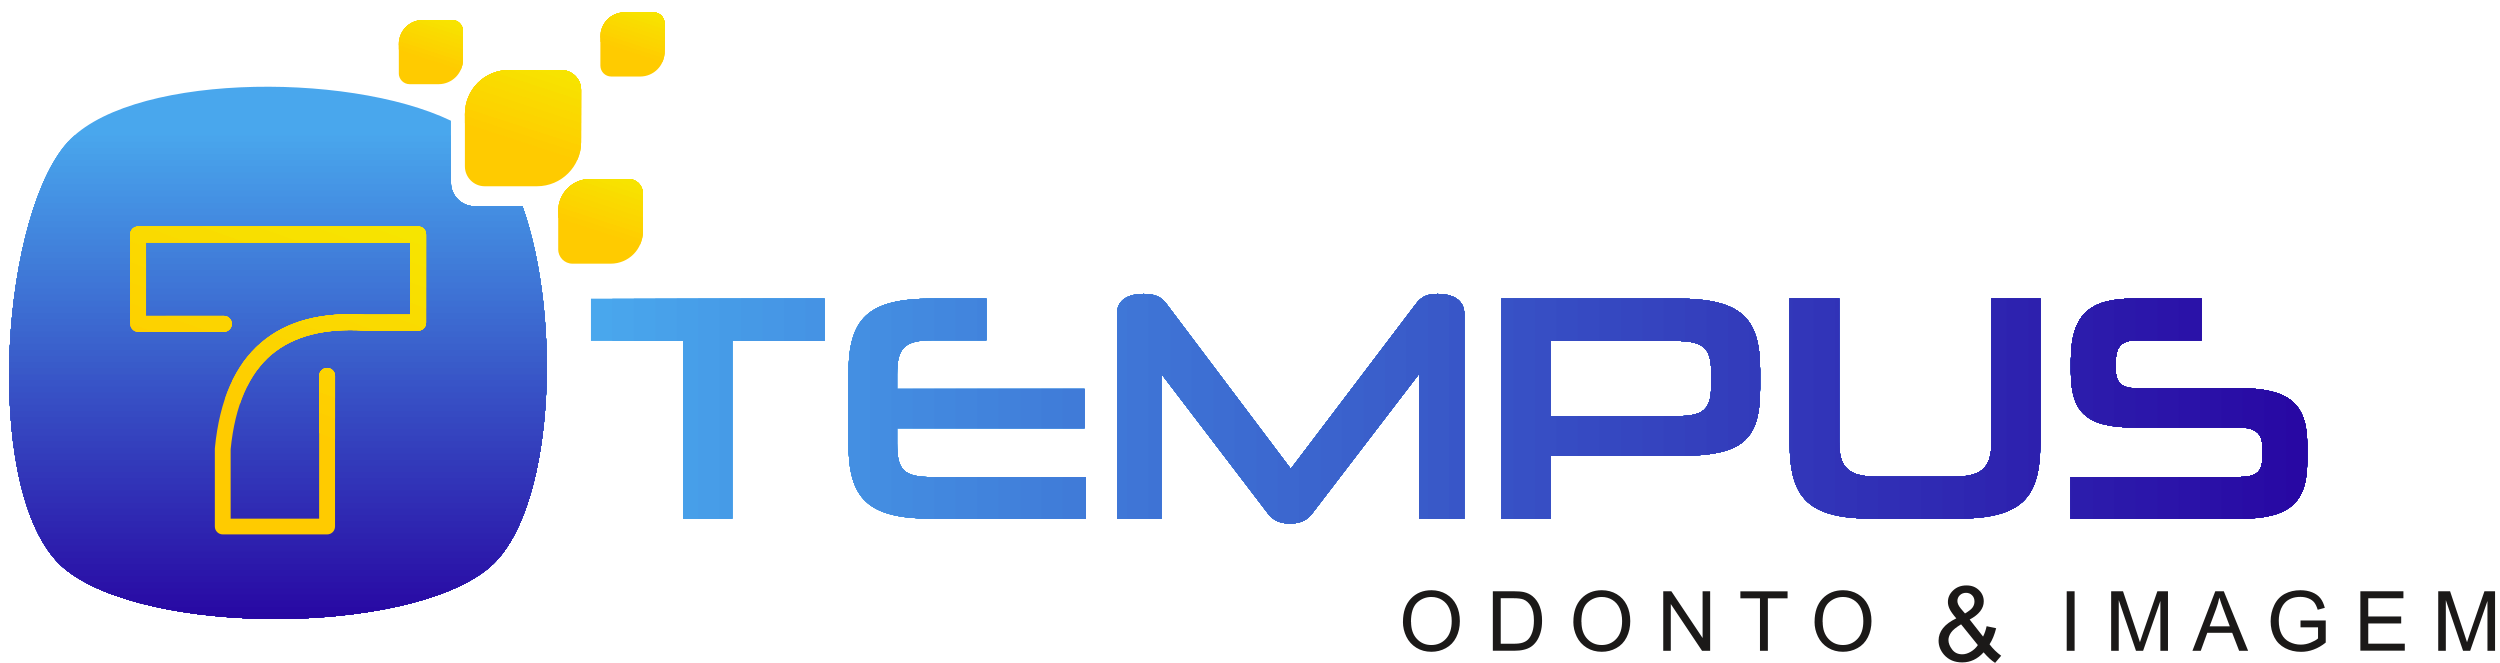 <svg xmlns="http://www.w3.org/2000/svg" xmlns:xlink="http://www.w3.org/1999/xlink" id="Camada_1" viewBox="0 0 506.3 134.24"><defs><style>      .st0 {        fill: #407dd9;      }      .st1 {        fill: #3132b7;      }      .st2, .st3 {        fill: #f9dc00;      }      .st4 {        fill: #3440bd;      }      .st5 {        fill: #2d1ead;      }      .st6 {        clip-path: url(#clippath-6);      }      .st7 {        fill: #4389df;      }      .st8 {        fill: #f8df00;      }      .st8, .st9, .st3, .st10, .st11, .st12, .st13, .st14, .st15, .st16, .st17 {        fill-rule: evenodd;      }      .st18 {        fill: #3f75d6;      }      .st19 {        fill: #2f2ab3;      }      .st20 {        fill: #479fe9;      }      .st21 {        fill: #2808a3;      }      .st22 {        fill: #3442be;      }      .st23 {        clip-path: url(#clippath-4);      }      .st24 {        fill: #364cc3;      }      .st25 {        fill: #438be0;      }      .st9, .st26 {        fill: #fecd00;      }      .st27 {        fill: #4699e6;      }      .st28 {        fill: #3546c0;      }      .st29 {        fill: #48a3eb;      }      .st30 {        fill: #364ac2;      }      .st31 {        fill: #4491e3;      }      .st32 {        fill: #3c69d0;      }      .st33 {        fill: #4595e5;      }      .st34 {        fill: #3f79d7;      }      .st35, .st16 {        fill: #fecf00;      }      .st36 {        fill: #2e26b1;      }      .st37 {        fill: #2b16aa;      }      .st38 {        fill: #3030b6;      }      .st39 {        fill: #2c1aab;      }      .st40 {        fill: #3a61cc;      }      .st41 {        fill: #3134b8;      }      .st42 {        fill: #4285dd;      }      .st43 {        fill: #2b14a9;      }      .st44 {        fill: #4697e6;      }      .st45 {        fill: #290ea6;      }      .st46 {        clip-path: url(#clippath-1);      }      .st47 {        fill: #3d6dd2;      }      .st48, .st14 {        fill: #fada00;      }      .st49 {        fill: #479de8;      }      .st50 {        fill: #3b63cd;      }      .st51 {        fill: #333ebc;      }      .st52 {        fill: #3b65ce;      }      .st53 {        clip-path: url(#clippath-5);      }      .st54 {        fill: #302cb4;      }      .st55, .st12 {        fill: #f8e100;      }      .st56 {        fill: #4287de;      }      .st57 {        fill: #3548c1;      }      .st58 {        fill: #302eb5;      }      .st59 {        fill: #3854c7;      }      .st60 {        fill: #280aa4;      }      .st61 {        clip-path: url(#clippath-3);      }      .st62 {        fill: #49a7ed;      }      .st63 {        fill: #49a5ec;      }      .st64 {        fill: #3d6fd3;      }      .st65 {        fill: #ffcb00;      }      .st66 {        fill: #3238b9;      }      .st67 {        fill: #395bc9;      }      .st68 {        fill: #290ca5;      }      .st69 {        fill: #2d22af;      }      .st70 {        fill: #374ec4;      }      .st71 {        fill: #2c1cac;      }      .st72 {        fill: #3e71d4;      }      .st73 {        fill: #48a1ea;      }      .st74 {        clip-rule: evenodd;        fill: none;      }      .st75 {        fill: #3544bf;      }      .st76 {        fill: #3750c5;      }      .st77 {        fill: #3f77d7;      }      .st78 {        fill: #4183dc;      }      .st79 {        fill: #2f28b2;      }      .st10 {        fill: #f7e300;      }      .st11, .st80 {        fill: #fbd800;      }      .st81 {        fill: #4181db;      }      .st82 {        fill: #407bd8;      }      .st83 {        fill: #333cbb;      }      .st84 {        fill: #448de1;      }      .st13 {        fill: #f6e500;      }      .st85 {        fill: #4593e4;      }      .st86 {        fill: #2d20ae;      }      .st87 {        fill: #3a5fcb;      }      .st88 {        fill: #2b18aa;      }      .st89 {        fill: #3752c6;      }      .st15, .st90 {        fill: #fcd400;      }      .st91 {        fill: #3c67cf;      }      .st92 {        fill: #fbd600;      }      .st93 {        fill: #3e73d5;      }      .st94 {        fill: #3a5dca;      }      .st95 {        fill: #2e24b0;      }      .st96 {        clip-path: url(#clippath-2);      }      .st97 {        fill: #3236b9;      }      .st98 {        fill: #3856c8;      }      .st99 {        fill: #469be7;      }      .st100 {        fill: #2a12a8;      }      .st101, .st17 {        fill: #fdd200;      }      .st102 {        fill: #448fe2;      }      .st103 {        clip-path: url(#clippath);      }      .st104 {        fill: #3959c8;      }      .st105 {        fill: #1b1918;      }      .st106 {        fill: #3c6bd1;      }      .st107 {        fill: #323aba;      }      .st108 {        fill: #2a10a7;      }      .st109 {        fill: #417fda;      }    </style><clipPath id="clippath"><path class="st74" d="M453.69,105.04c9.92,0,13.56-3.26,13.56-11.56v-3.52c0-8.06-3.64-11.32-13.56-11.32h-20.85c-3.2,0-4.36-1.05-4.36-3.85v-1.43c0-3.52,1.43-4.45,4.42-4.45h12.93v-8.42h-13.83c-8.96,0-12.6,3.4-12.6,12.54v2.21c0,7.68,2.6,11.32,12.6,11.32h21.2c3.46,0,4.96,1.05,4.96,3.85v2.42c0,3.02-1.49,3.79-5.02,3.79h-33.81v8.42h34.35ZM396.17,105.04,396.17,105.04c13.17,0,17.02-4.06,17.02-15.29v-29.27h-9.86v28.88c0,5.55-2,7.2-7.94,7.2h-14.96c-5.97,0-7.97-1.64-7.97-7.11v-28.97h-10v29.27c0,11.23,3.85,15.29,16.96,15.29h16.75ZM346.54,78.31,346.54,78.31c0,4.72-1.7,5.97-6.93,5.97h-25.59v-15.23h25.48c5.35,0,7.05,1.37,7.05,6.18v3.08ZM339.73,92.32,339.73,92.32c12.99,0,16.72-2.96,16.72-13.62v-3.85c0-10.51-3.97-14.36-16.72-14.36h-35.63v44.56h9.92v-12.72h25.71ZM296.54,105.04,296.54,105.04v-41.48c0-2.81-2.36-4.03-5.38-4.03-2.27,0-3.31.63-4.42,2.06l-25.33,33.39-25.15-33.39c-1.1-1.49-2.36-2.06-4.69-2.06-3.08,0-5.35,1.22-5.35,4.03v41.48h8.99v-29.33l21.68,28.4c1.05,1.31,2.42,1.91,4.36,1.91s3.35-.6,4.39-1.91l21.74-28.4v29.33h9.14ZM219.91,105.04,219.91,105.04v-8.42h-31.12c-5.79,0-7.11-1.43-7.11-6.78v-3.14h37.96v-7.94h-37.96v-2.99c0-5.17,1.37-6.87,7.11-6.87h10.96v-8.42h-10.96c-13.11,0-16.96,4.06-16.96,15.29v13.98c0,11.23,3.85,15.29,16.96,15.29h31.12ZM148.32,105.04,148.32,105.04v-35.99h18.67v-8.57h-47.31v8.57h18.67v35.99h9.98Z"></path></clipPath><clipPath id="clippath-1"><path class="st74" d="M96.08,41.77c-2.6,0-4.75-2.15-4.75-4.75v-12.57C70.09,14.27,24.88,14.92,13.11,29.47-.33,46.16-3.38,101.56,13.11,115.18c16.55,13.62,69.05,13.47,85.68,0,13.56-10.93,15.08-50.77,7.02-73.41h-9.74Z"></path></clipPath><clipPath id="clippath-2"><path class="st74" d="M82.97,17.05h5.85c2.72,0,4.93-2.21,4.93-4.93v-5.85c0-1.22-.99-2.21-2.21-2.21h-5.85c-2.75,0-4.93,2.18-4.93,4.93v5.85c0,1.23.99,2.21,2.21,2.21Z"></path></clipPath><clipPath id="clippath-3"><path class="st74" d="M134.58,10.57v-5.85c0-1.22-.99-2.21-2.21-2.21h-5.85c-2.75,0-4.93,2.18-4.93,4.93v5.85c0,1.23.99,2.21,2.21,2.21h5.85c2.72,0,4.93-2.21,4.93-4.93Z"></path></clipPath><clipPath id="clippath-4"><path class="st74" d="M115.95,53.4h7.73c3.61,0,6.51-2.9,6.51-6.51v-7.74c0-1.61-1.31-2.9-2.93-2.9h-7.71c-3.61,0-6.51,2.9-6.51,6.51v7.71c0,1.61,1.28,2.93,2.9,2.93Z"></path></clipPath><clipPath id="clippath-5"><path class="st74" d="M98.15,37.72h10.6c4.93,0,8.93-4,8.93-8.93v-10.6c0-2.21-1.82-4-4.03-4h-10.57c-4.96,0-8.93,3.97-8.93,8.93v10.57c0,2.21,1.79,4.03,4,4.03Z"></path></clipPath><clipPath id="clippath-6"><path class="st74" d="M45.13,108.23h21.11c.9,0,1.61-.72,1.61-1.61v-30.49c0-.9-.72-1.61-1.61-1.61s-1.61.72-1.61,1.61v28.91h-17.92v-14.07c.9-8.99,3.73-15.26,8.24-19.14,4.57-3.85,10.87-5.38,18.73-4.9.09.03.15.03.21.03h10.78c.9,0,1.61-.72,1.61-1.61v-17.89c0-.87-.72-1.58-1.61-1.58H27.96c-.87,0-1.58.72-1.58,1.58v18.13c0,.87.72,1.61,1.58,1.61h17.38c.9,0,1.61-.75,1.61-1.61s-.72-1.61-1.61-1.61h-15.77v-14.9h53.49v14.66h-9.17c-8.72-.54-15.8,1.22-21,5.67-5.2,4.42-8.42,11.44-9.38,21.41v15.8c0,.9.72,1.61,1.61,1.61Z"></path></clipPath></defs><g class="st103"><rect class="st62" x="119.68" y="59.52" width="347.57" height="46.5"></rect><rect class="st63" x="124.01" y="59.52" width="343.24" height="46.5"></rect><rect class="st29" x="128.37" y="59.52" width="338.88" height="46.5"></rect><rect class="st73" x="132.7" y="59.52" width="334.55" height="46.5"></rect><rect class="st20" x="137.06" y="59.52" width="330.19" height="46.5"></rect><rect class="st49" x="141.39" y="59.52" width="325.86" height="46.5"></rect><rect class="st99" x="145.75" y="59.52" width="321.5" height="46.5"></rect><rect class="st27" x="150.08" y="59.52" width="317.17" height="46.5"></rect><rect class="st44" x="154.44" y="59.52" width="312.81" height="46.5"></rect><rect class="st33" x="158.77" y="59.52" width="308.48" height="46.5"></rect><rect class="st85" x="163.13" y="59.52" width="304.12" height="46.5"></rect><rect class="st31" x="167.46" y="59.52" width="299.79" height="46.5"></rect><rect class="st102" x="171.82" y="59.52" width="295.43" height="46.5"></rect><rect class="st84" x="176.15" y="59.52" width="291.1" height="46.5"></rect><rect class="st25" x="180.52" y="59.52" width="286.74" height="46.5"></rect><rect class="st7" x="184.85" y="59.52" width="282.41" height="46.5"></rect><rect class="st56" x="189.21" y="59.52" width="278.05" height="46.5"></rect><rect class="st42" x="193.54" y="59.52" width="273.72" height="46.5"></rect><rect class="st78" x="197.9" y="59.52" width="269.36" height="46.5"></rect><rect class="st81" x="202.23" y="59.52" width="265.03" height="46.5"></rect><rect class="st109" x="206.59" y="59.52" width="260.66" height="46.5"></rect><rect class="st0" x="210.92" y="59.52" width="256.33" height="46.5"></rect><rect class="st82" x="215.25" y="59.52" width="252" height="46.5"></rect><rect class="st34" x="219.61" y="59.52" width="247.64" height="46.5"></rect><rect class="st77" x="223.94" y="59.52" width="243.31" height="46.5"></rect><rect class="st18" x="228.3" y="59.52" width="238.95" height="46.5"></rect><rect class="st93" x="232.63" y="59.52" width="234.62" height="46.5"></rect><rect class="st72" x="236.99" y="59.52" width="230.26" height="46.5"></rect><rect class="st64" x="241.32" y="59.52" width="225.93" height="46.5"></rect><rect class="st47" x="245.68" y="59.52" width="221.57" height="46.5"></rect><rect class="st106" x="250.01" y="59.52" width="217.24" height="46.5"></rect><rect class="st32" x="254.37" y="59.52" width="212.88" height="46.5"></rect><rect class="st91" x="258.7" y="59.52" width="208.55" height="46.5"></rect><rect class="st52" x="263.06" y="59.52" width="204.19" height="46.5"></rect><rect class="st50" x="267.39" y="59.52" width="199.86" height="46.5"></rect><rect class="st40" x="271.75" y="59.52" width="195.5" height="46.5"></rect><rect class="st87" x="276.08" y="59.52" width="191.17" height="46.5"></rect><rect class="st94" x="280.44" y="59.52" width="186.81" height="46.5"></rect><rect class="st67" x="284.78" y="59.52" width="182.48" height="46.5"></rect><rect class="st104" x="289.14" y="59.52" width="178.12" height="46.5"></rect><rect class="st98" x="293.47" y="59.52" width="173.79" height="46.5"></rect><rect class="st59" x="297.8" y="59.52" width="169.46" height="46.5"></rect><rect class="st89" x="302.16" y="59.52" width="165.1" height="46.5"></rect><rect class="st76" x="306.49" y="59.52" width="160.77" height="46.5"></rect><rect class="st70" x="310.85" y="59.52" width="156.4" height="46.5"></rect><rect class="st24" x="315.18" y="59.52" width="152.07" height="46.5"></rect><rect class="st30" x="319.54" y="59.52" width="147.71" height="46.5"></rect><rect class="st57" x="323.87" y="59.52" width="143.38" height="46.5"></rect><rect class="st28" x="328.23" y="59.52" width="139.02" height="46.5"></rect><rect class="st75" x="332.56" y="59.52" width="134.69" height="46.5"></rect><rect class="st22" x="336.92" y="59.52" width="130.33" height="46.5"></rect><rect class="st4" x="341.25" y="59.52" width="126" height="46.5"></rect><rect class="st51" x="345.61" y="59.52" width="121.64" height="46.5"></rect><rect class="st83" x="349.94" y="59.52" width="117.31" height="46.5"></rect><rect class="st107" x="354.3" y="59.52" width="112.95" height="46.5"></rect><rect class="st66" x="358.63" y="59.52" width="108.62" height="46.5"></rect><rect class="st97" x="362.99" y="59.52" width="104.26" height="46.5"></rect><rect class="st41" x="367.32" y="59.52" width="99.93" height="46.5"></rect><rect class="st1" x="371.68" y="59.52" width="95.57" height="46.5"></rect><rect class="st38" x="376.01" y="59.52" width="91.24" height="46.5"></rect><rect class="st58" x="380.38" y="59.52" width="86.88" height="46.5"></rect><rect class="st54" x="384.71" y="59.52" width="82.55" height="46.5"></rect><rect class="st19" x="389.04" y="59.52" width="78.22" height="46.5"></rect><rect class="st79" x="393.4" y="59.52" width="73.86" height="46.5"></rect><rect class="st36" x="397.73" y="59.52" width="69.53" height="46.5"></rect><rect class="st95" x="402.09" y="59.52" width="65.17" height="46.5"></rect><rect class="st69" x="406.42" y="59.52" width="60.84" height="46.5"></rect><rect class="st86" x="410.78" y="59.52" width="56.48" height="46.5"></rect><rect class="st5" x="415.11" y="59.52" width="52.15" height="46.5"></rect><rect class="st71" x="419.47" y="59.52" width="47.78" height="46.5"></rect><rect class="st39" x="423.8" y="59.52" width="43.45" height="46.5"></rect><rect class="st88" x="428.16" y="59.52" width="39.09" height="46.5"></rect><rect class="st37" x="432.49" y="59.52" width="34.76" height="46.5"></rect><rect class="st43" x="436.85" y="59.52" width="30.4" height="46.5"></rect><rect class="st100" x="441.18" y="59.52" width="26.07" height="46.5"></rect><rect class="st108" x="445.54" y="59.52" width="21.71" height="46.5"></rect><rect class="st45" x="449.87" y="59.52" width="17.38" height="46.5"></rect><rect class="st68" x="454.23" y="59.52" width="13.02" height="46.5"></rect><rect class="st60" x="458.56" y="59.52" width="8.69" height="46.5"></rect><rect class="st21" x="462.92" y="59.52" width="4.33" height="46.5"></rect></g><g class="st46"><rect class="st62" x="1.86" y="17.56" width="108.86" height="107.78"></rect><rect class="st63" x="1.86" y="27.42" width="108.86" height="97.93"></rect><rect class="st29" x="1.86" y="28.67" width="108.86" height="96.67"></rect><rect class="st73" x="1.86" y="29.9" width="108.86" height="95.45"></rect><rect class="st20" x="1.86" y="31.15" width="108.86" height="94.2"></rect><rect class="st49" x="1.86" y="32.38" width="108.86" height="92.97"></rect><rect class="st99" x="1.86" y="33.63" width="108.86" height="91.72"></rect><rect class="st27" x="1.86" y="34.86" width="108.86" height="90.49"></rect><rect class="st44" x="1.86" y="36.11" width="108.86" height="89.24"></rect><rect class="st33" x="1.86" y="37.33" width="108.86" height="88.01"></rect><rect class="st85" x="1.86" y="38.59" width="108.86" height="86.76"></rect><rect class="st31" x="1.86" y="39.81" width="108.86" height="85.54"></rect><rect class="st102" x="1.86" y="41.07" width="108.86" height="84.28"></rect><rect class="st84" x="1.86" y="42.29" width="108.86" height="83.06"></rect><rect class="st25" x="1.86" y="43.55" width="108.86" height="81.8"></rect><rect class="st7" x="1.86" y="44.77" width="108.86" height="80.58"></rect><rect class="st56" x="1.86" y="46.02" width="108.86" height="79.32"></rect><rect class="st42" x="1.86" y="47.25" width="108.86" height="78.1"></rect><rect class="st78" x="1.86" y="48.5" width="108.86" height="76.84"></rect><rect class="st81" x="1.86" y="49.73" width="108.86" height="75.62"></rect><rect class="st109" x="1.86" y="50.98" width="108.86" height="74.37"></rect><rect class="st0" x="1.86" y="52.21" width="108.86" height="73.14"></rect><rect class="st82" x="1.86" y="53.46" width="108.86" height="71.89"></rect><rect class="st34" x="1.86" y="54.69" width="108.86" height="70.66"></rect><rect class="st77" x="1.86" y="55.94" width="108.86" height="69.41"></rect><rect class="st18" x="1.86" y="57.16" width="108.86" height="68.18"></rect><rect class="st93" x="1.86" y="58.42" width="108.86" height="66.93"></rect><rect class="st72" x="1.86" y="59.64" width="108.86" height="65.7"></rect><rect class="st64" x="1.86" y="60.9" width="108.86" height="64.45"></rect><rect class="st47" x="1.86" y="62.12" width="108.86" height="63.23"></rect><rect class="st106" x="1.86" y="63.38" width="108.86" height="61.97"></rect><rect class="st32" x="1.86" y="64.6" width="108.86" height="60.75"></rect><rect class="st91" x="1.86" y="65.85" width="108.86" height="59.49"></rect><rect class="st52" x="1.86" y="67.08" width="108.86" height="58.27"></rect><rect class="st50" x="1.86" y="68.33" width="108.86" height="57.01"></rect><rect class="st40" x="1.86" y="69.56" width="108.86" height="55.79"></rect><rect class="st87" x="1.86" y="70.81" width="108.86" height="54.53"></rect><rect class="st94" x="1.86" y="72.04" width="108.86" height="53.31"></rect><rect class="st67" x="1.86" y="73.29" width="108.86" height="52.06"></rect><rect class="st104" x="1.86" y="74.52" width="108.86" height="50.83"></rect><rect class="st98" x="1.86" y="75.77" width="108.86" height="49.58"></rect><rect class="st59" x="1.86" y="77" width="108.86" height="48.35"></rect><rect class="st89" x="1.86" y="78.25" width="108.86" height="47.1"></rect><rect class="st76" x="1.86" y="79.47" width="108.86" height="45.87"></rect><rect class="st70" x="1.86" y="80.73" width="108.86" height="44.62"></rect><rect class="st24" x="1.86" y="81.95" width="108.86" height="43.4"></rect><rect class="st30" x="1.86" y="83.21" width="108.86" height="42.14"></rect><rect class="st57" x="1.86" y="84.43" width="108.86" height="40.92"></rect><rect class="st28" x="1.86" y="85.69" width="108.86" height="39.66"></rect><rect class="st75" x="1.86" y="86.91" width="108.86" height="38.44"></rect><rect class="st22" x="1.86" y="88.16" width="108.86" height="37.18"></rect><rect class="st4" x="1.86" y="89.39" width="108.86" height="35.96"></rect><rect class="st51" x="1.86" y="90.64" width="108.86" height="34.7"></rect><rect class="st83" x="1.86" y="91.87" width="108.86" height="33.48"></rect><rect class="st107" x="1.86" y="93.12" width="108.86" height="32.22"></rect><rect class="st66" x="1.86" y="94.35" width="108.86" height="31"></rect><rect class="st97" x="1.86" y="95.6" width="108.86" height="29.75"></rect><rect class="st41" x="1.86" y="96.83" width="108.86" height="28.52"></rect><rect class="st1" x="1.86" y="98.08" width="108.86" height="27.27"></rect><rect class="st38" x="1.86" y="99.3" width="108.86" height="26.04"></rect><rect class="st58" x="1.86" y="100.56" width="108.86" height="24.79"></rect><rect class="st54" x="1.86" y="101.78" width="108.86" height="23.56"></rect><rect class="st19" x="1.86" y="103.04" width="108.86" height="22.31"></rect><rect class="st79" x="1.86" y="104.26" width="108.86" height="21.09"></rect><rect class="st36" x="1.86" y="105.52" width="108.86" height="19.83"></rect><rect class="st95" x="1.86" y="106.74" width="108.86" height="18.61"></rect><rect class="st69" x="1.86" y="108" width="108.86" height="17.35"></rect><rect class="st86" x="1.86" y="109.22" width="108.86" height="16.13"></rect><rect class="st5" x="1.86" y="110.47" width="108.86" height="14.87"></rect><rect class="st71" x="1.86" y="111.7" width="108.86" height="13.65"></rect><rect class="st39" x="1.86" y="112.95" width="108.86" height="12.39"></rect><rect class="st88" x="1.86" y="114.18" width="108.86" height="11.17"></rect><rect class="st37" x="1.86" y="115.43" width="108.86" height="9.92"></rect><rect class="st43" x="1.86" y="116.66" width="108.86" height="8.69"></rect><rect class="st100" x="1.86" y="117.91" width="108.86" height="7.44"></rect><rect class="st108" x="1.86" y="119.13" width="108.86" height="6.21"></rect><rect class="st45" x="1.86" y="120.39" width="108.86" height="4.96"></rect><rect class="st68" x="1.86" y="121.61" width="108.86" height="3.73"></rect><rect class="st60" x="1.86" y="122.87" width="108.86" height="2.48"></rect><rect class="st21" x="1.86" y="124.09" width="108.86" height="1.25"></rect></g><g class="st96"><rect class="st65" x="80.77" y="4.06" width="12.99" height="12.99"></rect><polygon class="st9" points="94.59 14.52 79 9.44 82.02 .24 97.58 5.32 94.59 14.52"></polygon><rect class="st35" x="84" y="-1.19" width="8.86" height="16.37" transform="translate(54.35 88.89) rotate(-71.93)"></rect><polygon class="st17" points="95.07 12.96 79.51 7.92 82.02 .24 97.58 5.32 95.07 12.96"></polygon><polygon class="st15" points="95.34 12.22 79.75 7.14 82.02 .24 97.58 5.32 95.34 12.22"></polygon><rect class="st92" x="85.58" y="-2.34" width="6.44" height="16.37" transform="translate(55.7 88.45) rotate(-71.93)"></rect><polygon class="st11" points="95.82 10.66 80.26 5.62 82.02 .24 97.58 5.32 95.82 10.66"></polygon><polygon class="st14" points="96.09 9.92 80.53 4.84 82.02 .24 97.58 5.32 96.09 9.92"></polygon><polygon class="st3" points="96.32 9.14 80.77 4.06 82.02 .24 97.58 5.32 96.32 9.14"></polygon><polygon class="st8" points="96.56 8.36 81 3.32 82.02 .24 97.58 5.32 96.56 8.36"></polygon><polygon class="st12" points="96.83 7.62 81.27 2.54 82.02 .24 97.58 5.32 96.83 7.62"></polygon><polygon class="st10" points="97.07 6.84 81.51 1.76 82.02 .24 97.58 5.32 97.07 6.84"></polygon><polygon class="st13" points="97.34 6.07 81.75 1.02 82.02 .24 97.58 5.32 97.34 6.07"></polygon></g><g class="st61"><rect class="st65" x="121.59" y="2.51" width="12.99" height="12.99"></rect><polygon class="st9" points="135.42 12.96 119.83 7.89 122.85 -1.31 138.41 3.77 135.42 12.96"></polygon><rect class="st35" x="124.82" y="-2.75" width="8.86" height="16.37" transform="translate(83.99 126.63) rotate(-71.93)"></rect><polygon class="st17" points="135.9 11.41 120.34 6.36 122.85 -1.31 138.41 3.77 135.9 11.41"></polygon><polygon class="st15" points="136.17 10.66 120.58 5.59 122.85 -1.31 138.41 3.77 136.17 10.66"></polygon><rect class="st92" x="126.4" y="-3.9" width="6.44" height="16.37" transform="translate(85.34 126.19) rotate(-71.93)"></rect><polygon class="st11" points="136.64 9.11 121.08 4.06 122.85 -1.31 138.41 3.77 136.64 9.11"></polygon><polygon class="st14" points="136.91 8.36 121.35 3.29 122.85 -1.31 138.41 3.77 136.91 8.36"></polygon><polygon class="st3" points="137.15 7.59 121.59 2.51 122.85 -1.31 138.41 3.77 137.15 7.59"></polygon><polygon class="st8" points="137.39 6.81 121.83 1.76 122.85 -1.31 138.41 3.77 137.39 6.81"></polygon><polygon class="st12" points="137.66 6.07 122.1 .99 122.85 -1.31 138.41 3.77 137.66 6.07"></polygon><polygon class="st10" points="137.9 5.29 122.34 .21 122.85 -1.31 138.41 3.77 137.9 5.29"></polygon><polygon class="st13" points="138.17 4.51 122.58 -.54 122.85 -1.31 138.41 3.77 138.17 4.51"></polygon></g><g class="st23"><rect class="st65" x="113.05" y="36.26" width="17.14" height="17.14"></rect><polygon class="st9" points="131.3 50.03 110.75 43.37 114.69 31.21 135.24 37.9 131.3 50.03"></polygon><polygon class="st16" points="131.63 49.01 111.08 42.35 114.69 31.21 135.24 37.9 131.63 49.01"></polygon><polygon class="st17" points="131.95 48 111.41 41.34 114.69 31.21 135.24 37.9 131.95 48"></polygon><rect class="st90" x="118.7" y="28.31" width="9.58" height="21.61" transform="translate(48.07 144.42) rotate(-71.97)"></rect><rect class="st92" x="119.4" y="27.8" width="8.51" height="21.61" transform="translate(48.66 144.23) rotate(-71.96)"></rect><rect class="st80" x="120.09" y="27.29" width="7.44" height="21.61" transform="translate(49.26 144.04) rotate(-71.97)"></rect><rect class="st48" x="120.79" y="26.78" width="6.37" height="21.61" transform="translate(49.86 143.84) rotate(-71.97)"></rect><polygon class="st3" points="133.6 42.95 113.05 36.29 114.69 31.21 135.24 37.9 133.6 42.95"></polygon><polygon class="st8" points="133.93 41.93 113.38 35.27 114.69 31.21 135.24 37.9 133.93 41.93"></polygon><polygon class="st12" points="134.25 40.92 113.71 34.26 114.69 31.21 135.24 37.9 134.25 40.92"></polygon><polygon class="st10" points="134.58 39.93 114.04 33.24 114.69 31.21 135.24 37.9 134.58 39.93"></polygon><polygon class="st13" points="134.91 38.92 114.36 32.23 114.69 31.21 135.24 37.9 134.91 38.92"></polygon></g><g class="st53"><rect class="st65" x="94.14" y="14.19" width="23.53" height="23.53"></rect><polygon class="st9" points="119.17 33.09 90.98 23.92 96.38 7.26 124.61 16.43 119.17 33.09"></polygon><polygon class="st16" points="119.62 31.72 91.43 22.55 96.38 7.26 124.61 16.43 119.62 31.72"></polygon><rect class="st101" x="100.94" y="3.95" width="14.6" height="29.67" transform="translate(56.93 115.93) rotate(-72)"></rect><rect class="st90" x="101.89" y="3.26" width="13.16" height="29.67" transform="translate(57.74 115.67) rotate(-72)"></rect><rect class="st92" x="102.85" y="2.56" width="11.68" height="29.67" transform="translate(58.56 115.4) rotate(-72)"></rect><polygon class="st11" points="121.44 26.16 93.25 17 96.38 7.26 124.61 16.43 121.44 26.16"></polygon><polygon class="st14" points="121.89 24.76 93.7 15.59 96.38 7.26 124.61 16.43 121.89 24.76"></polygon><polygon class="st3" points="122.34 23.39 94.14 14.22 96.38 7.26 124.61 16.43 122.34 23.39"></polygon><polygon class="st8" points="122.79 21.98 94.59 12.81 96.38 7.26 124.61 16.43 122.79 21.98"></polygon><polygon class="st12" points="123.23 20.61 95.04 11.44 96.38 7.26 124.61 16.43 123.23 20.61"></polygon><polygon class="st10" points="123.68 19.21 95.49 10.04 96.38 7.26 124.61 16.43 123.68 19.21"></polygon><polygon class="st13" points="124.13 17.83 95.94 8.66 96.38 7.26 124.61 16.43 124.13 17.83"></polygon></g><g class="st6"><rect class="st65" x="26.38" y="45.88" width="59.91" height="62.36"></rect><rect class="st26" x="38.52" y="23.03" width="46.72" height="77.61" transform="translate(-17.4 98.83) rotate(-70)"></rect><polygon class="st16" points="91.7 93.42 18.73 66.87 33.4 26.61 106.33 53.16 91.7 93.42"></polygon><rect class="st101" x="43.74" y="19.37" width="38.93" height="77.61" transform="translate(-13.09 97.67) rotate(-70)"></rect><polygon class="st15" points="94.35 86.1 21.39 59.55 33.4 26.61 106.33 53.16 94.35 86.1"></polygon><rect class="st92" x="48.96" y="15.71" width="31.15" height="77.61" transform="translate(-8.77 96.51) rotate(-70)"></rect><rect class="st80" x="51.57" y="13.89" width="27.27" height="77.61" transform="translate(-6.62 95.94) rotate(-70)"></rect><polygon class="st14" points="98.36 75.11 25.39 48.56 33.4 26.61 106.33 53.16 98.36 75.11"></polygon><rect class="st2" x="56.79" y="10.23" width="19.48" height="77.61" transform="translate(-2.31 94.78) rotate(-70)"></rect><polygon class="st8" points="101.01 67.8 28.05 41.25 33.4 26.61 106.33 53.16 101.01 67.8"></polygon><rect class="st55" x="62.01" y="6.58" width="11.7" height="77.61" transform="translate(2 93.63) rotate(-70)"></rect><polygon class="st10" points="103.67 60.48 30.71 33.93 33.4 26.61 106.33 53.16 103.67 60.48"></polygon><polygon class="st13" points="104.99 56.84 32.05 30.29 33.4 26.61 106.33 53.16 104.99 56.84"></polygon></g><g><path class="st105" d="M284.13,125.93c0-2,.54-3.57,1.61-4.7,1.07-1.13,2.46-1.7,4.16-1.7,1.11,0,2.12.27,3.01.8.89.53,1.57,1.27,2.04,2.22.47.95.7,2.03.7,3.24s-.25,2.32-.74,3.28c-.49.97-1.19,1.7-2.1,2.19-.9.5-1.88.74-2.93.74-1.13,0-2.15-.27-3.04-.82-.89-.55-1.57-1.3-2.03-2.25-.46-.95-.69-1.95-.69-3.01ZM285.77,125.95c0,1.45.39,2.6,1.17,3.43.78.84,1.76,1.25,2.94,1.25s2.19-.42,2.96-1.27c.78-.84,1.16-2.04,1.16-3.59,0-.98-.17-1.84-.5-2.57-.33-.73-.82-1.3-1.46-1.7-.64-.4-1.36-.6-2.15-.6-1.13,0-2.1.39-2.92,1.16-.81.78-1.22,2.07-1.22,3.89ZM302.33,131.8v-12.06h4.15c.94,0,1.65.06,2.15.17.69.16,1.28.45,1.77.86.64.54,1.11,1.22,1.43,2.06.32.84.47,1.79.47,2.87,0,.92-.11,1.73-.32,2.43-.21.71-.49,1.29-.82,1.76-.33.46-.7.83-1.1,1.09-.4.27-.88.47-1.44.6-.56.14-1.21.21-1.94.21h-4.35ZM303.93,130.37h2.57c.79,0,1.42-.07,1.87-.22.45-.15.81-.36,1.08-.63.38-.38.67-.89.88-1.53.21-.64.32-1.41.32-2.32,0-1.26-.21-2.23-.62-2.91-.41-.68-.92-1.13-1.51-1.36-.43-.16-1.12-.25-2.06-.25h-2.53v9.21ZM318.64,125.93c0-2,.54-3.57,1.61-4.7,1.07-1.13,2.46-1.7,4.16-1.7,1.11,0,2.12.27,3.01.8.89.53,1.57,1.27,2.04,2.22.47.95.7,2.03.7,3.24s-.25,2.32-.74,3.28c-.49.97-1.19,1.7-2.1,2.19-.9.5-1.88.74-2.93.74-1.13,0-2.15-.27-3.04-.82-.89-.55-1.57-1.3-2.03-2.25-.46-.95-.69-1.95-.69-3.01ZM320.28,125.95c0,1.45.39,2.6,1.17,3.43.78.84,1.76,1.25,2.94,1.25s2.19-.42,2.96-1.27c.78-.84,1.16-2.04,1.16-3.59,0-.98-.17-1.84-.5-2.57-.33-.73-.82-1.3-1.46-1.7-.64-.4-1.36-.6-2.15-.6-1.13,0-2.1.39-2.92,1.16-.81.78-1.22,2.07-1.22,3.89ZM336.84,131.8v-12.06h1.64l6.33,9.47v-9.47h1.53v12.06h-1.64l-6.33-9.47v9.47h-1.53ZM356.43,131.8v-10.63h-3.97v-1.42h9.56v1.42h-3.99v10.63h-1.6ZM367.49,125.93c0-2,.54-3.57,1.61-4.7,1.07-1.13,2.46-1.7,4.16-1.7,1.11,0,2.12.27,3.01.8.89.53,1.57,1.27,2.04,2.22.47.95.7,2.03.7,3.24s-.25,2.32-.74,3.28c-.49.97-1.19,1.7-2.1,2.19-.9.5-1.88.74-2.93.74-1.13,0-2.15-.27-3.04-.82-.89-.55-1.57-1.3-2.03-2.25-.46-.95-.69-1.95-.69-3.01ZM369.13,125.95c0,1.45.39,2.6,1.17,3.43.78.84,1.76,1.25,2.94,1.25s2.19-.42,2.96-1.27c.78-.84,1.16-2.04,1.16-3.59,0-.98-.17-1.84-.5-2.57-.33-.73-.82-1.3-1.46-1.7-.64-.4-1.36-.6-2.15-.6-1.13,0-2.1.39-2.92,1.16-.81.78-1.22,2.07-1.22,3.89ZM418.55,131.8v-12.06h1.6v12.06h-1.6ZM427.55,131.8v-12.06h2.4l2.85,8.54c.26.8.46,1.39.58,1.78.14-.44.35-1.08.64-1.93l2.89-8.39h2.15v12.06h-1.54v-10.09l-3.5,10.09h-1.44l-3.49-10.26v10.26h-1.54ZM444.01,131.8l4.63-12.06h1.72l4.93,12.06h-1.82l-1.41-3.65h-5.04l-1.32,3.65h-1.69ZM447.49,126.85h4.09l-1.26-3.34c-.38-1.01-.67-1.85-.86-2.5-.15.77-.37,1.54-.65,2.3l-1.32,3.54ZM465.9,127.07v-1.41h5.11s0,4.47,0,4.47c-.78.63-1.59,1.1-2.43,1.41-.83.32-1.69.47-2.57.47-1.18,0-2.26-.25-3.23-.76-.97-.51-1.7-1.24-2.19-2.2-.49-.96-.74-2.03-.74-3.22s.25-2.27.74-3.29c.49-1.02,1.2-1.77,2.12-2.27.92-.49,1.98-.74,3.18-.74.87,0,1.66.14,2.36.42.7.28,1.26.68,1.66,1.18.4.5.7,1.16.91,1.97l-1.44.39c-.18-.61-.41-1.1-.67-1.45-.27-.35-.65-.63-1.15-.84-.5-.21-1.05-.32-1.66-.32-.73,0-1.36.11-1.89.33-.53.22-.96.51-1.29.88-.33.36-.58.76-.76,1.19-.31.75-.46,1.55-.46,2.43,0,1.07.19,1.97.56,2.7.37.72.91,1.26,1.62,1.61.71.35,1.46.53,2.25.53.69,0,1.37-.13,2.02-.4.66-.27,1.16-.55,1.5-.85v-2.25h-3.54ZM478.02,131.8v-12.06h8.72v1.42h-7.12v3.69h6.67v1.41h-6.67v4.1h7.4v1.42h-9ZM493.79,131.8v-12.06h2.4l2.85,8.54c.26.8.46,1.39.58,1.78.14-.44.35-1.08.64-1.93l2.89-8.39h2.15v12.06h-1.54v-10.09l-3.5,10.09h-1.44l-3.49-10.26v10.26h-1.54Z"></path><path class="st105" d="M404.04,134.24c-.75-.48-1.52-1.19-2.32-2.13-.61.68-1.28,1.19-2,1.53s-1.5.51-2.34.51c-1.54,0-2.77-.52-3.68-1.56-.73-.85-1.1-1.8-1.1-2.85,0-.93.3-1.78.9-2.53.6-.75,1.5-1.41,2.69-1.98-.68-.78-1.13-1.42-1.36-1.9-.23-.49-.34-.96-.34-1.41,0-.91.36-1.69,1.07-2.36.71-.67,1.6-1,2.68-1s1.87.32,2.53.95c.66.63.98,1.39.98,2.28,0,1.43-.95,2.66-2.85,3.68l2.71,3.45c.31-.6.55-1.3.72-2.1l1.93.41c-.33,1.32-.78,2.4-1.34,3.25.69.92,1.48,1.69,2.36,2.32l-1.25,1.47h0ZM400.56,130.65l-3.4-4.21c-1,.6-1.68,1.15-2.03,1.66-.35.51-.53,1.02-.53,1.52,0,.61.24,1.25.73,1.9.49.66,1.18.99,2.07.99.56,0,1.13-.17,1.72-.52.59-.35,1.07-.79,1.43-1.34ZM397.95,124.24c.8-.47,1.32-.89,1.56-1.25.24-.36.36-.75.36-1.18,0-.51-.16-.94-.49-1.26-.33-.33-.73-.49-1.22-.49s-.92.16-1.25.48c-.33.32-.5.72-.5,1.18,0,.23.06.48.18.74.12.26.3.53.54.82l.82.96Z"></path></g></svg>